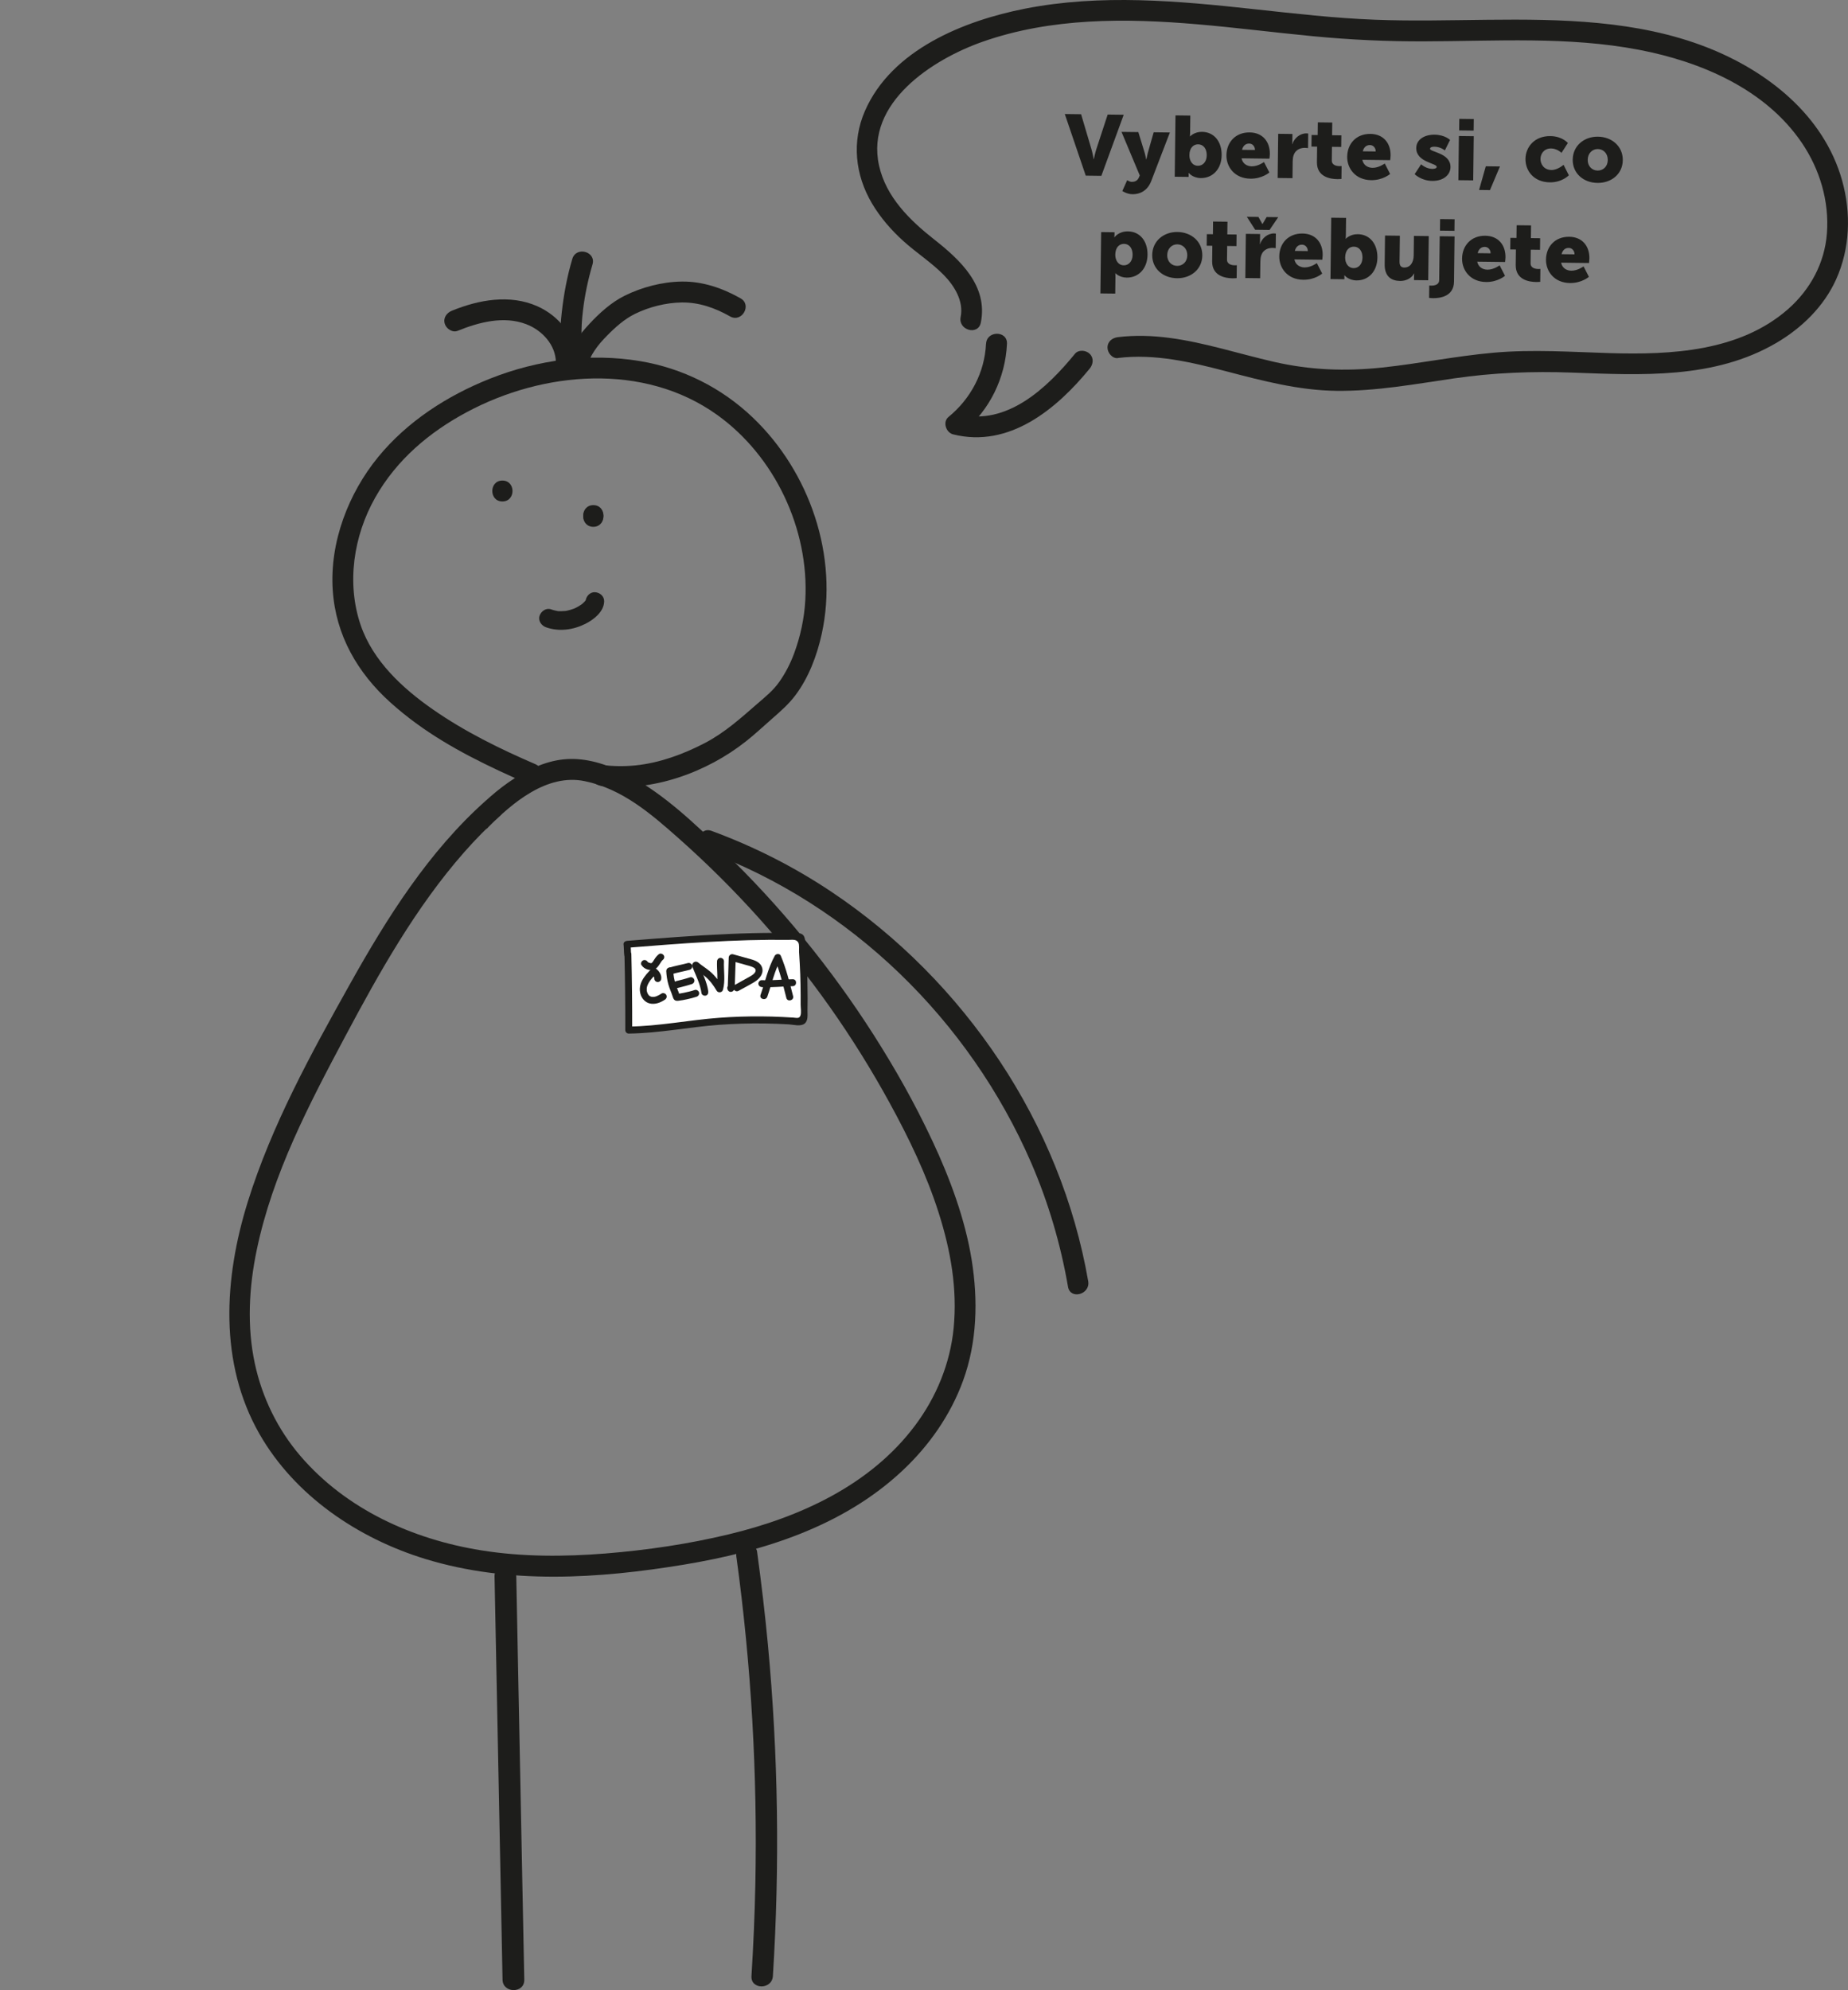 <svg width="497" height="535" viewBox="0 0 497 535" fill="none" xmlns="http://www.w3.org/2000/svg">
<rect x="0" y="0" width="497" height="535" fill="#808080" stroke="none"/>
<path d="M159.569 141.621C163.183 141.621 163.198 136 159.569 136C155.941 136 155.941 141.621 159.569 141.621Z" fill="#1D1D1B"/>
<path d="M162.485 161.705C162.395 164.475 159.675 166.585 157.415 167.715C154.155 169.345 150.335 169.865 146.855 168.635C145.625 168.205 144.675 166.905 145.105 165.555C145.495 164.335 146.855 163.345 148.185 163.805C148.535 163.925 148.895 164.045 149.265 164.125C149.455 164.175 149.655 164.215 149.855 164.245C150.395 164.345 149.895 164.315 149.865 164.245C149.895 164.325 150.815 164.305 150.915 164.305C151.265 164.305 151.605 164.285 151.945 164.255C152.575 164.215 151.395 164.365 152.015 164.255C152.165 164.225 152.315 164.205 152.465 164.175C152.785 164.105 153.105 164.035 153.425 163.935C153.745 163.835 154.035 163.745 154.335 163.625C154.675 163.495 154.515 163.515 154.295 163.655C154.425 163.575 154.605 163.515 154.755 163.445C155.275 163.195 155.785 162.905 156.255 162.575C156.355 162.505 156.455 162.425 156.555 162.365C156.815 162.195 156.115 162.725 156.445 162.455C156.645 162.285 156.845 162.115 157.035 161.925C157.175 161.785 157.305 161.625 157.445 161.485C157.755 161.175 157.105 161.995 157.325 161.645C157.365 161.575 157.425 161.505 157.465 161.435C157.505 161.365 157.545 161.295 157.585 161.235C157.815 160.865 157.475 161.405 157.475 161.515C157.475 161.465 157.525 161.345 157.545 161.295C157.625 160.955 157.475 162.035 157.485 161.685C157.525 160.405 158.605 159.145 159.985 159.205C161.365 159.265 162.525 160.305 162.485 161.705Z" fill="#1D1D1B"/>
<path d="M292 47.217L286.367 30.657L290.749 30.71L293.54 40.132C293.85 41.174 294.13 42.792 294.13 42.792L294.176 42.792C294.176 42.792 294.496 41.181 294.831 40.148L297.898 30.797L302.211 30.85L296.198 47.269L292 47.217ZM301.841 51.351L303.145 48.438C303.145 48.438 303.785 48.884 304.362 48.891C305.007 48.898 305.863 48.724 306.291 47.715L306.528 47.164L301.619 35.456L306.14 35.511L307.826 40.998C308.025 41.647 308.241 42.849 308.241 42.849L308.287 42.849C308.287 42.849 308.532 41.722 308.701 41.078L310.268 35.562L314.627 35.615L309.6 48.701C308.576 51.341 306.489 52.238 304.598 52.215C303.03 52.196 301.841 51.351 301.841 51.351ZM315.932 47.51L316.134 31.02L320.123 31.069L320.067 35.658C320.06 36.258 320.009 36.672 320.009 36.672L320.055 36.673C320.055 36.673 321.177 35.418 323.276 35.444C326.505 35.483 328.596 38.046 328.551 41.736C328.505 45.495 326.099 47.91 322.94 47.872C320.749 47.845 319.704 46.495 319.704 46.495L319.658 46.494C319.658 46.494 319.678 46.794 319.673 47.163L319.668 47.555L315.932 47.51ZM319.878 41.699C319.861 43.129 320.605 44.545 322.173 44.564C323.418 44.579 324.515 43.578 324.537 41.756C324.559 39.98 323.627 38.815 322.243 38.798C321.044 38.784 319.903 39.646 319.878 41.699ZM329.836 41.728C329.878 38.246 332.264 35.553 336.092 35.6C339.598 35.643 341.551 38.112 341.511 41.41C341.506 41.802 341.404 42.654 341.404 42.654L333.908 42.562C334.19 44.019 335.381 44.702 336.65 44.718C338.357 44.739 339.939 43.559 339.939 43.559L341.381 46.367C341.381 46.367 339.446 48.073 336.286 48.035C332.043 47.983 329.797 44.888 329.836 41.728ZM334.028 40.28L337.511 40.323C337.522 39.423 336.909 38.608 335.963 38.597C334.81 38.583 334.247 39.406 334.028 40.28ZM343.612 47.847L343.757 35.97L347.585 36.017L347.56 38.023C347.556 38.416 347.505 38.761 347.505 38.761L347.551 38.761C348.079 37.153 349.594 35.834 351.37 35.856C351.6 35.858 351.83 35.907 351.83 35.907L351.783 39.828C351.783 39.828 351.461 39.755 350.976 39.749C350.031 39.737 348.482 40.018 347.884 41.787C347.74 42.224 347.664 42.753 347.656 43.399L347.601 47.896L343.612 47.847ZM354.174 43.594L354.225 39.42L352.703 39.401L352.741 36.288L354.379 36.308L354.42 32.894L358.295 32.942L358.253 36.355L360.744 36.385L360.706 39.499L358.215 39.468L358.171 43.112C358.154 44.45 359.513 44.651 360.274 44.66C360.597 44.664 360.805 44.644 360.805 44.644L360.762 48.103C360.762 48.103 360.323 48.167 359.677 48.159C357.786 48.136 354.126 47.584 354.174 43.594ZM362.312 42.125C362.355 38.642 364.74 35.95 368.569 35.996C372.074 36.039 374.028 38.508 373.988 41.806C373.983 42.198 373.88 43.05 373.88 43.05L366.385 42.959C366.667 44.415 367.858 45.099 369.126 45.114C370.833 45.135 372.416 43.955 372.416 43.955L373.858 46.764C373.858 46.764 371.923 48.47 368.763 48.431C364.52 48.38 362.274 45.284 362.312 42.125ZM366.505 40.677L369.987 40.719C369.998 39.82 369.386 39.005 368.44 38.993C367.287 38.979 366.723 39.803 366.505 40.677ZM380.454 46.821L382.193 44.167C382.193 44.167 383.493 45.382 385.2 45.403C385.799 45.41 386.378 45.256 386.383 44.864C386.395 43.826 380.839 43.643 380.886 39.768C380.913 37.531 383.075 36.173 385.819 36.207C388.587 36.241 389.977 37.619 389.977 37.619L388.582 40.439C388.582 40.439 387.44 39.456 385.78 39.436C385.18 39.428 384.602 39.583 384.597 39.998C384.586 40.897 390.142 41.104 390.095 44.932C390.071 46.962 388.251 48.669 385.183 48.632C382.208 48.595 380.454 46.821 380.454 46.821ZM392.423 35.065L392.461 31.952L396.359 31.999L396.321 35.113L392.423 35.065ZM392.214 48.441L392.359 36.564L396.349 36.612L396.204 48.489L392.214 48.441ZM397.782 51.069L399.589 44.702L403.395 44.748L400.711 51.105L397.782 51.069ZM410.261 42.71C410.3 39.528 412.689 36.535 416.956 36.587C420.184 36.627 421.661 38.444 421.661 38.444L419.945 41.098C419.945 41.098 418.806 39.931 417.169 39.911C415.278 39.888 414.315 41.306 414.297 42.713C414.28 44.12 415.23 45.677 417.236 45.702C418.897 45.722 420.506 44.311 420.506 44.311L421.925 47.12C421.925 47.12 420.125 49.058 416.804 49.018C412.56 48.966 410.221 45.985 410.261 42.71ZM422.963 42.911C423.008 39.175 426.037 36.698 429.75 36.743C433.509 36.789 436.477 39.34 436.431 43.076C436.386 46.789 433.358 49.22 429.621 49.174C425.885 49.129 422.917 46.624 422.963 42.911ZM426.999 42.961C426.977 44.736 428.209 45.836 429.662 45.853C431.115 45.871 432.374 44.802 432.395 43.026C432.417 41.228 431.186 40.082 429.733 40.065C428.28 40.047 427.021 41.162 426.999 42.961ZM295.941 78.881L296.142 62.391L299.74 62.435L299.733 63.035C299.728 63.427 299.677 63.795 299.677 63.795L299.723 63.796C299.723 63.796 300.827 62.172 303.341 62.202C306.57 62.242 308.661 64.804 308.616 68.494C308.57 72.254 306.164 74.669 303.005 74.63C301.068 74.607 299.998 73.464 299.998 73.464L299.951 73.463C299.951 73.463 299.992 73.879 299.985 74.478L299.931 78.929L295.941 78.881ZM299.943 68.458C299.926 69.888 300.67 71.304 302.238 71.323C303.483 71.338 304.58 70.336 304.602 68.514C304.624 66.739 303.692 65.574 302.308 65.557C301.109 65.543 299.968 66.405 299.943 68.458ZM309.877 68.533C309.923 64.797 312.952 62.319 316.665 62.365C320.424 62.411 323.391 64.961 323.346 68.697C323.3 72.41 320.272 74.841 316.536 74.796C312.8 74.75 309.832 72.246 309.877 68.533ZM313.913 68.582C313.892 70.358 315.124 71.457 316.577 71.475C318.03 71.493 319.288 70.424 319.31 68.648C319.332 66.849 318.1 65.704 316.647 65.686C315.194 65.668 313.935 66.783 313.913 68.582ZM325.996 70.252L326.047 66.078L324.525 66.059L324.563 62.946L326.201 62.966L326.242 59.552L330.117 59.6L330.075 63.013L332.566 63.043L332.528 66.157L330.037 66.126L329.993 69.77C329.976 71.108 331.335 71.309 332.096 71.318C332.419 71.322 332.627 71.302 332.627 71.302L332.584 74.761C332.584 74.761 332.145 74.825 331.5 74.817C329.608 74.794 325.948 74.242 325.996 70.252ZM334.915 74.743L335.06 62.866L338.888 62.913L338.864 64.919C338.859 65.311 338.809 65.657 338.809 65.657L338.855 65.657C339.382 64.049 340.897 62.73 342.673 62.752C342.904 62.754 343.134 62.803 343.134 62.803L343.086 66.724C343.086 66.724 342.764 66.651 342.28 66.645C341.334 66.633 339.785 66.914 339.187 68.683C339.043 69.12 338.968 69.649 338.96 70.295L338.905 74.792L334.915 74.743ZM337.565 61.767L335.324 58.279L338.437 58.317L339.498 60.222L339.544 60.222L340.651 58.344L343.765 58.382L341.439 61.814L337.565 61.767ZM344.044 68.904C344.087 65.421 346.472 62.729 350.301 62.775C353.806 62.818 355.76 65.287 355.719 68.585C355.715 68.977 355.612 69.829 355.612 69.829L348.117 69.738C348.399 71.194 349.59 71.878 350.858 71.893C352.565 71.914 354.148 70.734 354.148 70.734L355.59 73.543C355.59 73.543 353.654 75.249 350.495 75.21C346.251 75.159 344.006 72.063 344.044 68.904ZM348.237 67.456L351.719 67.498C351.73 66.599 351.117 65.784 350.172 65.772C349.019 65.758 348.455 66.582 348.237 67.456ZM357.82 75.023L358.021 58.533L362.011 58.582L361.955 63.171C361.948 63.771 361.896 64.186 361.896 64.186L361.943 64.186C361.943 64.186 363.065 62.931 365.164 62.957C368.392 62.996 370.483 65.559 370.438 69.249C370.392 73.008 367.987 75.424 364.827 75.385C362.637 75.359 361.592 74.008 361.592 74.008L361.546 74.007C361.546 74.007 361.565 74.308 361.561 74.677L361.556 75.069L357.82 75.023ZM361.766 69.212C361.748 70.642 362.492 72.058 364.061 72.078C365.306 72.093 366.402 71.091 366.424 69.269C366.446 67.493 365.515 66.329 364.131 66.312C362.932 66.297 361.791 67.16 361.766 69.212ZM372.394 71.026L372.488 63.323L376.478 63.372L376.392 70.337C376.379 71.444 376.812 71.91 377.642 71.92C379.348 71.941 380.174 70.452 380.196 68.676L380.26 63.418L384.25 63.467L384.105 75.344L380.276 75.297L380.289 74.259C380.294 73.867 380.344 73.522 380.344 73.522L380.298 73.521C379.637 74.782 378.151 75.548 376.56 75.528C374.207 75.5 372.353 74.37 372.394 71.026ZM387.263 62.004L387.301 58.891L391.198 58.938L391.16 62.052L387.263 62.004ZM387.198 63.503L391.188 63.551L391.039 75.728C390.991 79.718 387.248 80.18 385.403 80.157C384.758 80.15 384.343 80.075 384.343 80.075L384.384 76.754C384.384 76.754 384.591 76.78 384.891 76.784C385.675 76.793 387.038 76.625 387.054 75.288L387.198 63.503ZM393.209 69.504C393.252 66.022 395.637 63.329 399.466 63.376C402.971 63.419 404.925 65.887 404.885 69.185C404.88 69.577 404.777 70.429 404.777 70.429L397.282 70.338C397.564 71.794 398.755 72.478 400.023 72.493C401.73 72.514 403.313 71.334 403.313 71.334L404.755 74.143C404.755 74.143 402.82 75.849 399.66 75.811C395.417 75.759 393.171 72.663 393.209 69.504ZM397.402 68.056L400.884 68.098C400.895 67.199 400.283 66.384 399.337 66.373C398.184 66.359 397.62 67.182 397.402 68.056ZM407.638 71.249L407.689 67.074L406.167 67.056L406.205 63.942L407.843 63.962L407.884 60.549L411.759 60.596L411.717 64.01L414.208 64.04L414.17 67.153L411.679 67.123L411.635 70.767C411.618 72.105 412.977 72.306 413.738 72.315C414.061 72.319 414.268 72.298 414.268 72.298L414.226 75.758C414.226 75.758 413.787 75.822 413.141 75.814C411.25 75.791 407.59 75.238 407.638 71.249ZM415.776 69.779C415.819 66.297 418.204 63.604 422.033 63.651C425.538 63.694 427.492 66.163 427.451 69.461C427.447 69.853 427.344 70.705 427.344 70.705L419.849 70.613C420.131 72.07 421.322 72.754 422.59 72.769C424.297 72.79 425.88 71.61 425.88 71.61L427.322 74.418C427.322 74.418 425.386 76.125 422.227 76.086C417.983 76.034 415.738 72.939 415.776 69.779ZM419.969 68.331L423.451 68.374C423.462 67.475 422.849 66.66 421.904 66.648C420.751 66.634 420.187 67.458 419.969 68.331Z" fill="#1D1D1B"/>
<path d="M131.234 222.445C137.846 215.79 147.083 207.921 157.219 209.989C167.355 212.058 175.107 218.802 182.454 225.307C197.688 238.797 211.392 254.04 223.133 270.647C229.011 278.966 234.408 287.629 239.296 296.562C244.454 305.989 249.163 315.732 252.431 325.984C255.7 336.236 257.484 346.458 256.48 356.965C255.55 366.557 251.816 375.595 246.059 383.269C234.019 399.322 215.006 407.91 195.964 412.482C185.123 415.09 173.982 416.723 162.872 417.623C151.761 418.507 140.47 418.552 129.45 416.783C111.007 413.831 93.104 405.767 80.779 391.393C74.691 384.289 70.523 375.76 68.544 366.617C66.37 356.545 66.954 346.023 69.054 335.996C73.312 315.567 83.103 296.907 92.834 278.636C102.041 261.354 111.787 243.968 124.757 229.189C127.86 225.652 131.159 222.31 134.668 219.177C137.382 216.764 133.393 212.807 130.694 215.205C115.31 228.875 104.065 246.756 94.109 264.562C83.628 283.282 73.042 302.527 66.64 323.076C60.237 343.625 58.813 366.333 69.803 385.533C79.325 402.14 96.313 413.561 114.366 419.091C136.857 425.986 161.042 424.397 183.938 420.62C205.125 417.113 226.581 410.413 242.595 395.455C249.807 388.725 255.61 380.482 258.999 371.189C262.792 360.802 263.062 349.546 261.323 338.709C259.583 327.872 255.535 316.871 250.752 306.694C245.969 296.517 240.871 287.494 235.083 278.396C223.553 260.305 209.863 243.548 194.389 228.68C186.817 221.395 178.795 213.706 169.499 208.67C164.926 206.197 159.723 204.204 154.475 204.039C149.227 203.874 144.489 205.658 140.171 208.146C135.387 210.888 131.159 214.576 127.291 218.488C124.742 221.066 128.715 225.037 131.264 222.459L131.234 222.445Z" fill="#1D1D1B"/>
<path d="M144.189 205.523C134.533 201.371 125.012 196.71 116.375 190.684C108.233 185.019 100.302 177.674 97.003 168.067C93.149 156.781 95.084 144.1 100.871 133.833C106.659 123.566 115.491 116.177 125.507 110.811C146.078 99.78 173.113 97.412 192.845 111.516C208.379 122.622 217.63 142.257 216.581 161.277C216.311 166.238 215.261 171.139 213.522 175.786C212.532 178.439 211.213 180.987 209.578 183.31C207.944 185.633 205.89 187.267 203.821 189.065C199.218 193.067 194.899 196.979 189.441 199.812C183.699 202.78 177.386 205.103 170.909 205.762C167.88 206.062 164.836 206.017 161.807 205.643C160.293 205.448 158.988 207.066 158.988 208.46C158.988 210.139 160.293 211.083 161.807 211.278C175.377 212.987 190.071 207.651 200.642 199.273C203.056 197.369 205.29 195.271 207.599 193.247C209.908 191.224 212.082 189.35 213.927 186.892C217.51 182.111 219.714 176.235 220.989 170.45C225.577 149.571 217.78 126.849 202.426 112.22C194.06 104.246 183.564 98.986 172.153 97.082C158.599 94.819 144.534 96.737 131.804 101.788C120.319 106.345 109.523 113.284 101.651 122.922C93.779 132.559 88.606 145.704 89.491 158.714C90.3 170.78 96.163 180.912 105.04 188.886C113.916 196.859 123.782 202.3 134.143 207.171C136.527 208.296 138.941 209.36 141.355 210.409C142.765 211.008 144.354 210.814 145.209 209.405C145.914 208.221 145.599 206.152 144.204 205.553L144.189 205.523Z" fill="#1D1D1B"/>
<path d="M155.12 97.367C155.06 90.697 150.426 84.927 144.459 82.304C137.097 79.066 128.775 80.58 121.563 83.518C120.153 84.087 119.164 85.391 119.599 86.98C119.958 88.314 121.638 89.513 123.062 88.943C128.775 86.62 135.477 84.852 141.505 87.145C145.748 88.749 149.452 92.691 149.497 97.397C149.527 101.009 155.15 101.024 155.12 97.397V97.367Z" fill="#1D1D1B"/>
<path d="M157.264 95.463C156.934 94.774 157.369 95.778 157.204 95.343C157.129 95.134 157.054 94.939 156.994 94.729C156.859 94.279 156.754 93.83 156.664 93.38C156.544 92.78 156.574 92.96 156.514 92.331C156.469 91.791 156.424 91.252 156.409 90.712C156.319 88.329 156.484 85.946 156.769 83.578C157.249 79.411 158.149 75.154 159.348 71.092C160.383 67.615 154.955 66.131 153.92 69.594C152.526 74.27 151.626 79.096 151.086 83.937C150.547 88.778 150.307 93.89 152.376 98.296C153.021 99.675 155 100.02 156.229 99.3C157.639 98.476 157.894 96.827 157.234 95.448L157.264 95.463Z" fill="#1D1D1B"/>
<path d="M158.478 97.187C158.448 97.442 158.718 96.363 158.838 96.093C159.138 95.418 159.542 94.789 159.947 94.174C160.892 92.75 162.046 91.461 163.246 90.247C165.45 87.999 167.939 85.766 170.788 84.372C174.552 82.513 179.11 81.374 183.293 81.314C187.971 81.239 192.305 82.768 196.338 85.061C199.487 86.845 202.321 81.989 199.172 80.205C194.299 77.447 188.946 75.604 183.293 75.694C178.09 75.769 172.602 77.207 167.954 79.516C164.431 81.269 161.252 84.132 158.598 86.98C155.944 89.828 153.245 93.185 152.855 97.187C152.51 100.784 158.133 100.754 158.478 97.187Z" fill="#1D1D1B"/>
<path d="M133.001 423.794C133.562 451.981 134.123 480.167 134.685 508.369L135.152 532.205C135.23 535.924 141.077 535.939 140.999 532.205C140.438 504.019 139.877 475.832 139.315 447.63L138.848 423.794C138.77 420.076 132.923 420.061 133.001 423.794Z" fill="#1D1D1B"/>
<path d="M198.059 418.626C202.053 447.705 203.727 477.091 203.144 506.43C202.975 514.71 202.621 522.975 202.099 531.239C201.869 534.928 207.629 534.912 207.86 531.239C209.734 501.563 209.304 471.764 206.523 442.15C205.74 433.778 204.741 425.421 203.605 417.095C203.389 415.565 201.423 414.708 200.056 415.091C198.397 415.55 197.828 417.065 198.044 418.626H198.059Z" fill="#1D1D1B"/>
<path d="M168.884 256.483C169.064 263.288 169.139 270.107 169.109 276.927C175.526 276.897 181.884 275.758 188.256 275.054C197.058 274.079 205.949 273.944 214.781 274.634C215.186 274.664 215.636 274.679 215.921 274.394C216.16 274.154 216.19 273.78 216.205 273.435C216.415 266.51 216.205 259.586 215.606 252.691C215.576 252.406 215.531 252.091 215.306 251.927C215.141 251.807 214.931 251.807 214.736 251.792C199.022 251.432 184.343 252.631 168.659 253.875C168.869 255.029 168.659 255.734 168.854 256.888" fill="white"/>
<path d="M167.939 256.483C168.104 263.303 168.179 270.107 168.164 276.927C168.164 277.437 168.599 277.871 169.094 277.856C177.25 277.766 185.272 276.103 193.384 275.503C197.552 275.203 201.736 275.069 205.919 275.143C208.003 275.173 210.102 275.263 212.187 275.383C213.386 275.458 215.305 276.013 216.37 275.188C217.435 274.364 217.135 272.67 217.165 271.561C217.21 269.463 217.21 267.365 217.165 265.266C217.105 261.129 217.12 256.783 216.505 252.676C216.34 251.582 215.965 251.027 214.826 250.862C212.786 250.578 210.537 250.772 208.483 250.787C204.405 250.787 200.341 250.892 196.278 251.072C187.042 251.462 177.835 252.196 168.629 252.931C168.179 252.961 167.624 253.335 167.699 253.86C167.819 254.864 167.774 255.869 167.894 256.873C168.044 258.057 169.918 258.072 169.768 256.873C169.648 255.869 169.693 254.864 169.574 253.86L168.644 254.789C183.113 253.635 197.612 252.481 212.142 252.661C213.041 252.661 214.196 252.436 214.706 253.395C215.036 254.01 214.856 255.254 214.901 255.988C215.036 257.967 215.141 259.93 215.215 261.909C215.275 263.767 215.32 265.611 215.32 267.469C215.32 268.339 215.32 269.193 215.32 270.062C215.32 270.932 215.56 272.221 215.26 273.03C214.931 273.914 214.181 273.615 213.296 273.555C212.322 273.495 211.332 273.435 210.342 273.39C208.498 273.3 206.654 273.255 204.81 273.24C201.001 273.21 197.178 273.33 193.384 273.615C185.272 274.214 177.235 275.878 169.094 275.968L170.023 276.897C170.038 270.077 169.963 263.273 169.798 256.453C169.768 255.254 167.894 255.239 167.924 256.453L167.939 256.483Z" fill="#1D1D1B"/>
<path d="M177.806 263.288C178.046 262.224 177.341 261.114 176.516 260.47C176.111 260.155 175.586 260.08 175.197 260.47C173.382 262.254 171.463 264.502 172.258 267.23C172.603 268.429 173.502 269.463 174.747 269.763C176.186 270.107 177.671 269.523 178.84 268.728C179.26 268.444 179.44 267.904 179.17 267.439C178.93 267.02 178.315 266.825 177.881 267.11C177.116 267.619 176.126 268.159 175.227 267.964C174.807 267.859 174.612 267.724 174.357 267.395C174.432 267.499 174.252 267.215 174.237 267.185C174.192 267.095 174.147 267.02 174.102 266.93C174.162 267.065 174.057 266.78 174.057 266.78C174.027 266.675 173.997 266.555 173.967 266.45C173.967 266.405 173.952 266.345 173.937 266.3C173.937 266.39 173.937 266.36 173.937 266.255C173.937 266.15 173.937 266.061 173.937 265.956C173.937 265.851 173.937 265.761 173.937 265.656C173.937 265.536 173.937 265.521 173.937 265.611C173.937 265.566 173.952 265.506 173.967 265.461C174.057 265.011 174.222 264.607 174.462 264.202C174.987 263.288 175.751 262.553 176.501 261.819H175.182C175.302 261.909 175.407 262.014 175.512 262.119C175.631 262.239 175.706 262.328 175.751 262.403C175.796 262.463 175.826 262.523 175.856 262.583C175.856 262.583 175.961 262.808 175.946 262.748C175.916 262.673 175.976 262.883 175.991 262.898C175.961 262.718 175.931 263.018 175.991 262.808C175.871 263.303 176.141 263.827 176.651 263.962C177.131 264.097 177.686 263.797 177.806 263.303V263.288Z" fill="#1D1D1B"/>
<path d="M172.557 259.481C173.247 260.575 174.956 261.129 176.141 260.53C176.711 260.245 177.101 259.646 177.446 259.136C177.595 258.896 177.745 258.656 177.91 258.417L177.94 258.372C178 258.297 177.985 258.312 177.895 258.417C177.94 258.402 178 258.297 178.03 258.267C178.075 258.222 178.12 258.177 178.165 258.132C178.345 257.952 178.06 258.207 178.18 258.117C178.585 257.832 178.81 257.292 178.51 256.828C178.255 256.438 177.655 256.183 177.221 256.498C176.726 256.858 176.366 257.322 176.036 257.832C175.901 258.042 175.766 258.267 175.616 258.476C175.586 258.521 175.541 258.566 175.511 258.626C175.466 258.686 175.481 258.656 175.571 258.551C175.541 258.581 175.526 258.611 175.496 258.641C175.421 258.731 175.346 258.806 175.271 258.881C175.136 259.016 175.451 258.776 175.301 258.866C175.271 258.881 175.211 258.911 175.181 258.926C175.346 258.791 175.346 258.866 175.226 258.896C175.181 258.896 175.136 258.911 175.091 258.926C175.331 258.851 175.226 258.911 175.121 258.926C175.061 258.926 175.016 258.926 174.971 258.926C174.762 258.926 175.091 258.956 175.001 258.926C174.941 258.911 174.882 258.896 174.807 258.881C174.717 258.866 174.582 258.776 174.492 258.776C174.627 258.836 174.657 258.851 174.582 258.821C174.552 258.821 174.537 258.791 174.507 258.791C174.462 258.761 174.417 258.746 174.357 258.716C174.297 258.686 174.267 258.656 174.222 258.626C174.072 258.536 174.372 258.761 174.252 258.641C174.207 258.596 174.177 258.551 174.132 258.521C174.087 258.461 174.102 258.506 174.207 258.626C174.192 258.596 174.177 258.581 174.162 258.551C173.907 258.132 173.322 257.937 172.872 258.222C172.422 258.506 172.258 259.061 172.542 259.511L172.557 259.481Z" fill="#1D1D1B"/>
<path d="M179.185 261.054C179.245 262.269 179.424 263.483 179.754 264.652C180.054 265.761 180.549 266.75 180.864 267.769C181.029 268.279 181.194 268.848 181.764 269.013C182.003 269.073 182.258 269.058 182.498 269.028C183.248 268.938 183.998 268.803 184.732 268.639C185.617 268.444 186.487 268.234 187.341 267.949C187.821 267.784 188.136 267.305 188.001 266.795C187.866 266.33 187.326 265.971 186.847 266.136C185.887 266.465 184.882 266.69 183.878 266.9C183.443 266.99 182.993 267.065 182.558 267.14C182.378 267.17 182.708 267.14 182.588 267.14C182.558 267.14 182.513 267.14 182.483 267.14C182.408 267.14 182.348 267.14 182.273 267.155C182.228 267.155 182.183 267.155 182.123 267.155C182.078 267.155 181.973 267.125 182.168 267.155C182.258 267.17 182.408 267.215 182.453 267.245L182.783 267.574C182.783 267.574 182.723 267.424 182.723 267.395C182.678 267.275 182.648 267.14 182.603 267.02C182.513 266.705 182.393 266.42 182.273 266.121C182.048 265.611 181.854 265.086 181.689 264.547C181.329 263.393 181.119 262.224 181.059 261.024C181.029 260.515 180.639 260.095 180.129 260.095C179.634 260.095 179.17 260.53 179.2 261.024L179.185 261.054Z" fill="#1D1D1B"/>
<path d="M182.318 265.581C183.578 265.251 184.837 264.951 186.067 264.547C186.531 264.397 186.876 263.887 186.726 263.393C186.576 262.928 186.067 262.568 185.572 262.733C184.342 263.138 183.068 263.453 181.823 263.767C181.343 263.887 181.014 264.442 181.163 264.921C181.313 265.401 181.808 265.716 182.318 265.581Z" fill="#1D1D1B"/>
<path d="M180.505 261.939C182.139 261.429 183.833 261.159 185.483 260.71C185.962 260.575 186.292 260.035 186.142 259.556C185.992 259.076 185.498 258.761 184.988 258.896C183.338 259.346 181.644 259.616 180.01 260.125C179.545 260.275 179.2 260.785 179.35 261.279C179.5 261.774 179.995 262.089 180.505 261.939Z" fill="#1D1D1B"/>
<path d="M186.172 259.825C187.116 262.179 188.301 264.442 188.661 266.99C188.736 267.484 189.366 267.769 189.815 267.649C190.355 267.499 190.535 267.005 190.475 266.495C190.115 263.962 188.931 261.669 187.986 259.331C187.791 258.866 187.356 258.536 186.832 258.671C186.382 258.791 185.992 259.346 186.172 259.825Z" fill="#1D1D1B"/>
<path d="M186.487 260.155C187.027 260.605 187.596 261.024 188.166 261.429C188.406 261.609 188.661 261.774 188.901 261.954C188.961 261.999 189.036 262.044 189.096 262.089C189.111 262.104 189.306 262.254 189.231 262.179C189.156 262.104 189.336 262.269 189.366 262.284C189.426 262.328 189.501 262.388 189.561 262.433C190.895 263.543 191.855 264.832 192.724 266.315C193.129 267.005 194.224 266.87 194.434 266.091C195.123 263.587 194.599 260.98 194.704 258.431C194.734 257.922 194.254 257.502 193.774 257.502C193.249 257.502 192.859 257.937 192.844 258.431C192.784 259.616 192.889 260.8 192.919 261.969C192.949 263.228 192.949 264.442 192.634 265.596L194.344 265.371C193.429 263.812 192.349 262.328 190.955 261.159C190.43 260.71 189.86 260.305 189.291 259.9C189.036 259.72 188.781 259.541 188.526 259.346C188.466 259.301 188.391 259.256 188.331 259.196C188.301 259.166 188.271 259.151 188.226 259.121C188.301 259.181 188.301 259.181 188.256 259.136C188.106 259.016 187.971 258.911 187.821 258.791C187.431 258.461 186.877 258.417 186.502 258.791C186.172 259.121 186.112 259.795 186.502 260.11L186.487 260.155Z" fill="#1D1D1B"/>
<path d="M195.648 265.821V265.671C195.948 265.356 196.263 265.041 196.562 264.742C196.877 265.056 197.192 265.371 197.492 265.686C197.402 265.881 197.312 266.106 197.222 266.33L197.252 266.3L196.832 266.54L196.907 266.51C197.312 266.345 197.582 266.061 197.597 265.611C197.702 262.883 197.792 260.14 197.867 257.412L196.682 258.312C198.077 258.701 199.471 259.091 200.866 259.481C201.361 259.616 201.915 259.75 202.35 259.945C202.5 260.02 202.755 260.14 202.83 260.2C202.995 260.32 203.1 260.455 203.16 260.575C203.535 261.489 202.17 262.254 201.511 262.613C200.236 263.333 198.962 264.022 197.687 264.742C196.637 265.326 197.582 266.945 198.632 266.36C200.071 265.566 201.541 264.817 202.935 263.962C204.209 263.183 205.409 261.819 204.989 260.215C204.614 258.821 203.235 258.222 201.96 257.877C200.356 257.427 198.752 256.978 197.162 256.543C196.562 256.378 195.993 256.843 195.978 257.442C195.903 260.17 195.828 262.913 195.708 265.641L196.398 264.742C195.963 264.906 195.603 265.206 195.618 265.716C195.633 266.225 196.038 266.66 196.547 266.645C197.102 266.63 197.417 266.225 197.477 265.701C197.477 265.596 197.462 265.461 197.432 265.356C197.102 264.202 195.303 264.697 195.618 265.851L195.648 265.821Z" fill="#1D1D1B"/>
<path d="M206.354 267.964C207.539 264.577 208.258 261.069 209.983 257.877H208.363C209.773 261.204 210.583 264.787 211.482 268.279C211.782 269.448 213.596 268.953 213.297 267.784C212.352 264.127 211.452 260.425 209.983 256.933C209.698 256.273 208.678 256.363 208.363 256.933C206.549 260.26 205.784 263.917 204.54 267.454C204.135 268.594 205.949 269.088 206.354 267.949V267.964Z" fill="#1D1D1B"/>
<path d="M204.885 265.371C207.659 265.506 210.418 265.161 213.191 265.116C214.391 265.101 214.406 263.228 213.191 263.243C210.418 263.288 207.659 263.617 204.885 263.498C204.375 263.468 203.955 263.947 203.955 264.427C203.955 264.951 204.39 265.341 204.885 265.356V265.371Z" fill="#1D1D1B"/>
<path d="M135.118 134.808C138.731 134.808 138.746 129.187 135.118 129.187C131.489 129.187 131.489 134.808 135.118 134.808Z" fill="#1D1D1B"/>
<path d="M159.573 141.418C163.187 141.418 163.202 135.797 159.573 135.797C155.944 135.797 155.944 141.418 159.573 141.418Z" fill="#1D1D1B"/>
<path d="M189.846 228.785C209.293 235.934 227.076 247.37 241.98 261.729C256.884 276.088 269.044 293.489 277.321 312.584C281.939 323.241 285.253 334.497 287.232 345.933C287.847 349.486 293.275 347.987 292.66 344.435C289.002 323.316 280.695 303.067 268.85 285.231C256.944 267.32 241.56 251.762 223.672 239.786C213.596 233.041 202.726 227.541 191.345 223.359C187.941 222.115 186.472 227.541 189.846 228.785Z" fill="#1D1D1B"/>
<path d="M265.176 92.432C264.816 100.136 261.053 107.225 255.1 112.081C253.436 113.43 254.425 116.308 256.345 116.773C271.429 120.535 284.174 109.968 293.065 99.086C294.025 97.917 294.22 96.254 293.065 95.115C292.076 94.125 290.051 93.93 289.092 95.115C281.61 104.272 270.799 114.584 257.844 111.362L259.089 116.053C266.181 110.268 270.394 101.544 270.814 92.432C270.979 88.819 265.356 88.819 265.191 92.432H265.176Z" fill="#1D1D1B"/>
<path d="M300.622 96.239C310.624 95.025 320.355 97.348 329.966 99.866C339.577 102.384 349.308 104.947 359.384 105.067C370.06 105.202 380.616 103.238 391.127 101.709C401.638 100.181 412.118 99.776 422.779 100.166C441.402 100.84 460.999 101.964 477.718 92.192C484.555 88.19 490.508 82.404 493.791 75.135C497.57 66.787 497.87 57.269 495.411 48.501C490.493 31.009 475.304 19.064 458.96 12.694C440.262 5.424 419.78 5.11 399.988 5.319C389.912 5.424 379.836 5.694 369.76 5.304C358.919 4.885 348.139 3.641 337.358 2.472C316.861 0.238 296.034 -1.68 275.627 2.337C259.209 5.574 239.791 13.368 232.609 29.84C229.026 38.054 229.97 47.032 234.514 54.691C236.748 58.468 239.687 61.855 242.94 64.793C246.434 67.956 250.452 70.519 253.781 73.891C256.675 76.829 259.224 80.951 258.354 85.237C257.649 88.775 263.062 90.288 263.782 86.736C265.761 76.889 258.294 69.919 251.277 64.403C244.695 59.233 238.262 52.952 236.403 44.469C232.699 27.622 250.782 15.961 264.247 11.225C282.765 4.72 302.767 4.87 322.079 6.534C332.41 7.418 342.696 8.737 353.027 9.726C363.358 10.715 372.969 11.15 382.985 11.12C402.237 11.075 421.82 9.741 440.847 13.398C457.446 16.576 474.779 23.95 484.585 38.399C489.413 45.518 491.977 54.077 491.332 62.71C490.732 70.729 486.834 77.893 480.821 83.154C467.821 94.515 449.439 95.414 433.08 94.935C422.629 94.62 412.163 93.885 401.728 94.815C391.292 95.744 381.785 97.737 371.754 98.802C361.723 99.866 352.307 99.491 342.621 97.273C332.935 95.055 324.043 92.087 314.462 90.828C309.874 90.228 305.271 90.079 300.667 90.633C299.153 90.813 297.849 91.787 297.849 93.451C297.849 94.83 299.138 96.448 300.667 96.269L300.622 96.239Z" fill="#1D1D1B"/>
</svg>
